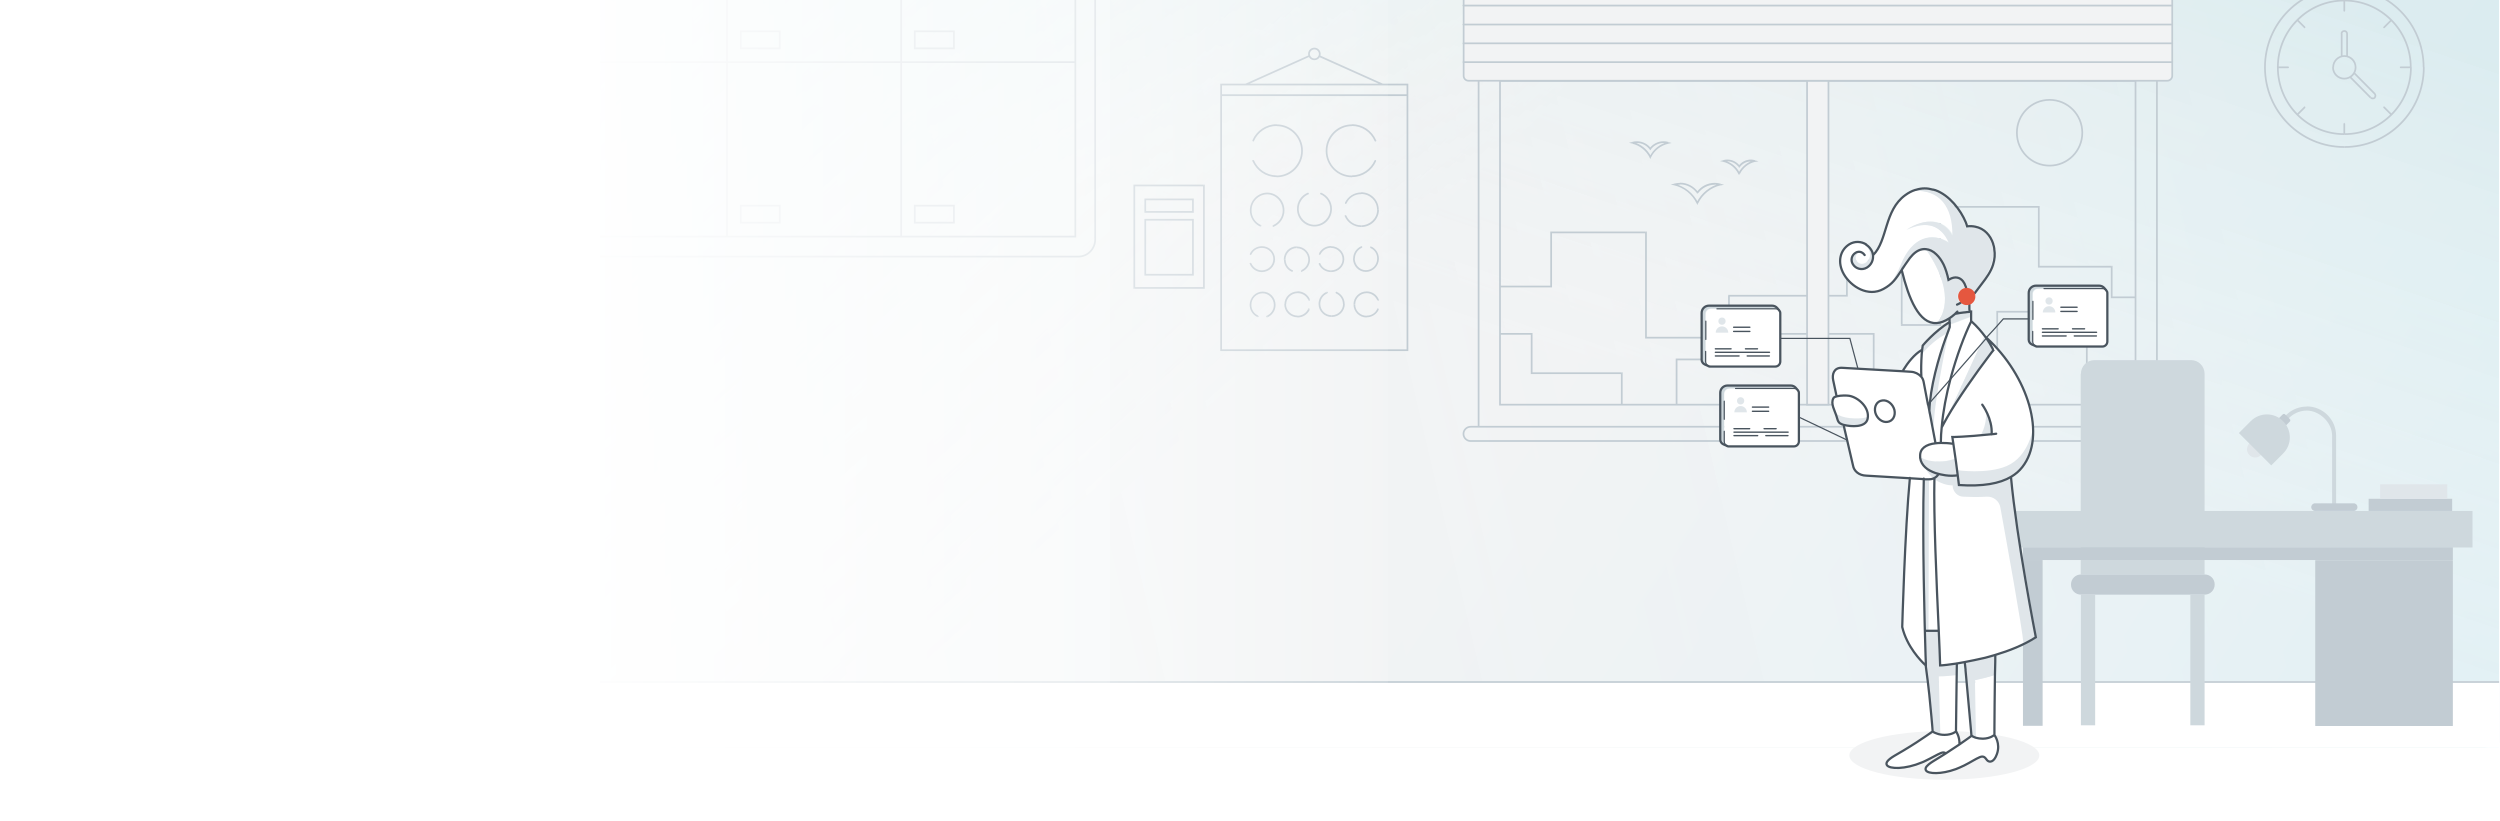<?xml version="1.0" encoding="UTF-8"?>
<svg xmlns="http://www.w3.org/2000/svg" xmlns:xlink="http://www.w3.org/1999/xlink" version="1.1" viewBox="0 0 1437 472">
  <!-- Generator: Adobe Illustrator 29.4.0, SVG Export Plug-In . SVG Version: 2.1.0 Build 152)  -->
  <defs>
    <style>
      .st0, .st1, .st2, .st3, .st4, .st5, .st6 {
        fill: none;
      }

      .st7 {
        mask: url(#mask);
      }

      .st8 {
        fill: url(#linear-gradient2);
      }

      .st9 {
        fill: url(#linear-gradient4);
      }

      .st10 {
        mix-blend-mode: multiply;
        opacity: .2;
      }

      .st11 {
        fill: #e5573f;
      }

      .st12 {
        isolation: isolate;
      }

      .st13 {
        fill: #ced8dd;
      }

      .st14 {
        fill: #c2ccd3;
      }

      .st1, .st2, .st3, .st4, .st5, .st6, .st15 {
        stroke-linecap: round;
      }

      .st1, .st5, .st6, .st15 {
        stroke-miterlimit: 10;
      }

      .st1, .st15 {
        stroke: #c2ccd3;
      }

      .st16 {
        fill: #fff;
      }

      .st17 {
        fill: #e0e6ea;
      }

      .st18 {
        fill: url(#linear-gradient1);
      }

      .st18, .st19 {
        fill-opacity: .4;
      }

      .st20 {
        fill: url(#linear-gradient3);
        fill-opacity: .2;
      }

      .st2 {
        stroke-width: .8px;
      }

      .st2, .st3, .st4 {
        stroke-linejoin: round;
      }

      .st2, .st3, .st4, .st5, .st6 {
        stroke: #49545e;
      }

      .st3, .st6 {
        stroke-width: .7px;
      }

      .st4, .st5 {
        stroke-width: 1.3px;
      }

      .st19 {
        fill: url(#linear-gradient);
      }

      .st21 {
        clip-path: url(#clippath);
      }

      .st15, .st22 {
        fill: #f2f3f4;
      }
    </style>
    <clipPath id="clippath">
      <rect class="st0" x="-.1" y="0" width="1436.6" height="471.3"/>
    </clipPath>
    <linearGradient id="linear-gradient" x1="446.1" y1="579.7" x2="1374.1" y2="-39.1" gradientTransform="translate(0 474) scale(1 -1)" gradientUnits="userSpaceOnUse">
      <stop offset=".5" stop-color="#f8f8f8"/>
      <stop offset="1" stop-color="#29d5fb"/>
    </linearGradient>
    <linearGradient id="linear-gradient1" x1="891.1" y1="269.3" x2="998.2" y2="586" gradientTransform="translate(0 474) scale(1 -1)" gradientUnits="userSpaceOnUse">
      <stop offset="0" stop-color="#f2f3f4" stop-opacity="0"/>
      <stop offset=".5" stop-color="#80e3e5" stop-opacity=".6"/>
      <stop offset="1" stop-color="#1ca2c2"/>
    </linearGradient>
    <linearGradient id="linear-gradient2" x1="828.1" y1="354.8" x2="550" y2="664.5" gradientTransform="translate(0 474) scale(1 -1)" gradientUnits="userSpaceOnUse">
      <stop offset="0" stop-color="#fafafa" stop-opacity="0"/>
      <stop offset=".7" stop-color="#a3eaeb" stop-opacity=".7"/>
      <stop offset="1" stop-color="#80e3e5"/>
    </linearGradient>
    <linearGradient id="linear-gradient3" x1="1299.4" y1="375.3" x2="321.1" y2="145.9" gradientTransform="translate(0 474) scale(1 -1)" gradientUnits="userSpaceOnUse">
      <stop offset="0" stop-color="#fff" stop-opacity="0"/>
      <stop offset="1" stop-color="#80e3e5"/>
    </linearGradient>
    <mask id="mask" x="1286.4" y="232.8" width="69.1" height="61.7" maskUnits="userSpaceOnUse">
      <g id="mask0_8833_2718">
        <path class="st16" d="M1355.5,232.8h-69.1v61.7h69.1v-61.7Z"/>
      </g>
    </mask>
    <linearGradient id="linear-gradient4" x1="-2" y1="-78.1" x2="798" y2="-78.1" gradientTransform="translate(0 154) scale(1 -1)" gradientUnits="userSpaceOnUse">
      <stop offset="0" stop-color="#fff"/>
      <stop offset=".3" stop-color="#fff"/>
      <stop offset=".4" stop-color="#fff"/>
      <stop offset=".5" stop-color="#fff" stop-opacity=".9"/>
      <stop offset=".6" stop-color="#fff" stop-opacity=".8"/>
      <stop offset=".7" stop-color="#fff" stop-opacity=".7"/>
      <stop offset=".8" stop-color="#fff" stop-opacity=".6"/>
      <stop offset=".8" stop-color="#fff" stop-opacity=".5"/>
      <stop offset=".9" stop-color="#fff" stop-opacity=".3"/>
      <stop offset="1" stop-color="#fff" stop-opacity=".1"/>
      <stop offset="1" stop-color="#fff" stop-opacity="0"/>
    </linearGradient>
  </defs>
  <g class="st12">
    <g id="Layer_1">
      <g class="st21">
        <g>
          <rect class="st16" x="-1.5" y="-4.8" width="1439.2" height="478.5"/>
          <g>
            <path class="st22" d="M363.1,429.6c-10.1,0-18.2-8.2-18.2-18.3V-24.1c0-10.1,8.2-18.3,18.2-18.3h1063.6c10.1,0,18.2,8.2,18.2,18.3v435.5c0,10.1-8.2,18.3-18.2,18.3H363.1Z"/>
            <g class="st10">
              <path class="st19" d="M344.9-32.4c0-5.5,4.5-10,10-10h1080c5.5,0,10,4.5,10,10v452c0,5.5-4.5,10-10,10H354.9c-5.5,0-10-4.5-10-10V-32.4Z"/>
              <path class="st18" d="M344.9-32.4c0-5.5,4.5-10,10-10h1080c5.5,0,10,4.5,10,10v452c0,5.5-4.5,10-10,10H354.9c-5.5,0-10-4.5-10-10V-32.4Z"/>
              <path class="st8" d="M344.9-32.4c0-5.5,4.5-10,10-10h1080c5.5,0,10,4.5,10,10v452c0,5.5-4.5,10-10,10H354.9c-5.5,0-10-4.5-10-10V-32.4Z"/>
              <path class="st20" d="M344.9-32.4c0-5.5,4.5-10,10-10h1080c5.5,0,10,4.5,10,10v452c0,5.5-4.5,10-10,10H354.9c-5.5,0-10-4.5-10-10V-32.4Z"/>
            </g>
            <path class="st16" d="M344.9,391.6h1100v28c0,5.5-4.5,10-10,10H354.9c-5.5,0-10-4.5-10-10v-28Z"/>
            <path class="st14" d="M618.1,136v.5h.5v-.5h-.5ZM525.8,18v-.5h-.5v.5h.5ZM548.3,18h.5v-.5h-.5v.5ZM548.3,27.8v.5h.5v-.5h-.5ZM525.8,27.8h-.5v.5h.5v-.5ZM425.8,18v-.5h-.5v.5h.5ZM448.2,18h.5v-.5h-.5v.5ZM448.2,27.8v.5h.5v-.5h-.5ZM425.8,27.8h-.5v.5h.5v-.5ZM525.8,118.2v-.5h-.5v.5h.5ZM548.3,118.2h.5v-.5h-.5v.5ZM548.3,128v.5h.5v-.5h-.5ZM525.8,128h-.5v.5h.5v-.5ZM425.8,118.2v-.5h-.5v.5h.5ZM448.2,118.2h.5v-.5h-.5v.5ZM448.2,128v.5h.5v-.5h-.5ZM425.8,128h-.5v.5h.5v-.5ZM809,201.3v.5h.5v-.5h-.5ZM701.9,201.3h-.5v.5h.5v-.5ZM719.9,80.6c-.1.3,0,.5.3.7.3.1.5,0,.7-.3l-.9-.4ZM720.8,92.3c-.1-.3-.4-.4-.7-.3-.3.1-.4.4-.3.7l.9-.4ZM790.1,81c.1.3.4.4.7.3.3-.1.4-.4.3-.7l-.9.4ZM791,92.7c.1-.3,0-.5-.3-.7-.3-.1-.5,0-.7.3l.9.4ZM724.3,130.2c.3.1.5,0,.7-.2.1-.3,0-.5-.2-.7l-.4.9ZM718.9,120.8h-.5s0,0,0,0h.5ZM728.4,111.2v-.5s0,0,0,0v.5ZM737.8,121h-.5s0,0,0,0h.5ZM731.8,129.4c-.3.1-.4.4-.3.7.1.3.4.4.7.3l-.4-.9ZM773.1,116.5c-.1.3,0,.5.2.7.3.1.5,0,.7-.3l-.9-.4ZM782.4,111v.5h0v-.5ZM782.3,130v.5s0-.5,0-.5ZM773.9,124c-.1-.3-.4-.4-.7-.3-.3.1-.4.4-.3.7l.9-.4ZM752,111.8c.3-.1.4-.4.3-.7-.1-.3-.4-.4-.7-.3l.4.9ZM759.5,110.8c-.3-.1-.5,0-.7.3-.1.3,0,.5.3.7l.4-.9ZM718.4,145.9c-.1.3,0,.5.2.7.3.1.5,0,.7-.2l-.9-.4ZM725.4,142v.5h0v-.5ZM732.4,149h.5s0,0,0,0h-.5ZM725.3,155.9v.5s0-.5,0-.5ZM719.3,151.4c-.1-.3-.4-.4-.7-.3-.3.1-.4.4-.3.7l.9-.4ZM758.1,145.9c-.1.3,0,.5.2.7.3.1.5,0,.7-.2l-.9-.4ZM765.1,142v-.5s0,0,0,0v.5ZM765,155.9v-.5s0,0,0,0v.5ZM759,151.5c-.1-.3-.4-.4-.7-.3-.3.1-.4.4-.3.7l.9-.4ZM788.2,141.7c-.3-.1-.5,0-.7.2-.1.3,0,.5.2.7l.4-.9ZM792.1,148.7h.5s0,0,0,0h-.5ZM785.1,155.8v-.5s0,.5,0,.5ZM778.3,148.6h.5s0,0,0,0h-.5ZM782.7,142.5c.3-.1.4-.4.3-.7-.1-.3-.4-.4-.7-.3l.4.9ZM742.5,156.2c.3.1.5,0,.7-.3.1-.3,0-.5-.3-.7l-.4.9ZM748.1,155.3c-.3.1-.4.4-.3.7.1.3.4.4.7.3l-.4-.9ZM792.5,178c.1-.3,0-.5-.3-.7-.3-.1-.5,0-.7.2l.9.4ZM785.5,182v-.5h0v.5ZM785.6,168v-.5s0,.5,0,.5ZM791.7,172.5c.1.3.4.4.7.3s.4-.4.3-.7l-.9.4ZM752.8,178c.1-.3,0-.5-.3-.7-.3-.1-.5,0-.7.2l.9.4ZM745.8,181.9v.5h0v-.5ZM745.9,168v.5h0v-.5ZM752,172.5c.1.3.4.4.7.3.3-.1.4-.4.3-.7l-.9.4ZM722.7,182.3c.3.1.5,0,.7-.2.1-.3,0-.5-.2-.7l-.4.9ZM718.8,175.2h-.5s0,0,0,0h.5ZM725.8,168.1v.5s0-.5,0-.5ZM732.7,175.3h-.5s0,0,0,0h.5ZM728.2,181.4c-.3.1-.4.4-.3.7.1.3.4.4.7.3l-.4-.9ZM768.4,167.7c-.3-.1-.5,0-.7.3-.1.3,0,.5.3.7l.4-.9ZM762.9,168.7c.3-.1.4-.4.3-.7-.1-.3-.4-.4-.7-.3l.4.9ZM701.9,48.6v-.5h-.5v.5h.5ZM809,48.6h.5v-.5h-.5v.5ZM758.5,31.8c-.3-.1-.5,0-.7.3-.1.3,0,.5.3.7l.4-.9ZM794.6,49c.3.1.5,0,.7-.3.1-.3,0-.5-.3-.7l-.4.9ZM715.9,48.1c-.3.1-.4.4-.3.7.1.3.4.4.7.3l-.4-.9ZM752.8,32.7c.3-.1.4-.4.3-.7-.1-.3-.4-.4-.7-.3l.4.9ZM1348,.3c0-.3-.2-.5-.5-.5s-.5.2-.5.5h1ZM1347,6.2c0,.3.2.5.5.5s.5-.2.5-.5h-1ZM1374.9,11.9c.2-.2.2-.5,0-.7-.2-.2-.5-.2-.7,0l.7.7ZM1370,15.4c-.2.2-.2.5,0,.7.2.2.5.2.7,0l-.7-.7ZM1379.9,38.2c-.3,0-.5.2-.5.5s.2.5.5.5v-1ZM1374.2,66.2c.2.2.5.2.7,0,.2-.2.2-.5,0-.7l-.7.7ZM1370.7,61.3c-.2-.2-.5-.2-.7,0-.2.2-.2.5,0,.7l.7-.7ZM1348,71.1c0-.3-.2-.5-.5-.5s-.5.2-.5.5h1ZM1320.2,65.5c-.2.2-.2.5,0,.7.2.2.5.2.7,0l-.7-.7ZM1325,62c.2-.2.2-.5,0-.7-.2-.2-.5-.2-.7,0l.7.7ZM1315.2,39.2c.3,0,.5-.2.5-.5s-.2-.5-.5-.5v1ZM1320.9,11.2c-.2-.2-.5-.2-.7,0-.2.2-.2.5,0,.7l.7-.7ZM1324.3,16.1c.2.2.5.2.7,0,.2-.2.2-.5,0-.7l-.7.7ZM1348.6,32.2c0,.3.2.5.5.5s.5-.2.5-.5h-1ZM1345.5,32.2c0,.3.2.5.5.5s.5-.2.5-.5h-1ZM1351.3,44c-.2-.2-.5-.2-.7,0-.2.2-.2.5,0,.7l.7-.7ZM1362.7,56.2l-.4.4h0s.4-.4.4-.4ZM1364.9,56.2l-.4-.4h0s.4.4.4.4ZM1364.9,53.9l-.4.4h0s.4-.4.4-.4ZM1353.6,41.8c-.2-.2-.5-.2-.7,0-.2.2-.2.5,0,.7l.7-.7ZM652,106.6v-.5h-.5v.5h.5ZM692,106.6h.5v-.5h-.5v.5ZM692,165.5v.5h.5v-.5h-.5ZM652,165.5h-.5v.5h.5v-.5ZM658.3,114.6v-.5h-.5v.5h.5ZM685.7,114.6h.5v-.5h-.5v.5ZM685.7,121.8v.5h.5v-.5h-.5ZM658.3,121.8h-.5v.5h.5v-.5ZM658.3,126.3v-.5h-.5v.5h.5ZM685.7,126.3h.5v-.5h-.5v.5ZM685.7,157.9v.5h.5v-.5h-.5ZM658.3,157.9h-.5v.5h.5v-.5ZM849.9-7.6v-.5h-.5v.5h.5ZM1239.8-7.6h.5v-.5h-.5v.5ZM1239.8,245.3v.5h.5v-.5h-.5ZM849.9,245.3h-.5v.5h.5v-.5ZM862.2,46.5v-.5h-.5v.5h.5ZM1227.5,46.5h.5v-.5h-.5v.5ZM1227.5,232.6v.5h.5v-.5h-.5ZM862.2,232.6h-.5v.5h.5v-.5ZM862.2,164.2c-.3,0-.5.2-.5.5s.2.5.5.5v-1ZM891.6,164.7v.5h.5v-.5h-.5ZM891.6,133.6v-.5h-.5v.5h.5ZM946.1,133.6h.5v-.5h-.5v.5ZM946.1,194.1h-.5v.5h.5v-.5ZM993.8,194.1v.5h.5v-.5h-.5ZM993.8,170v-.5h-.5v.5h.5ZM1061.6,170v.5h.5v-.5h-.5ZM1061.6,149.7v-.5h-.5v.5h.5ZM1093.1,149.7h.5v-.5h-.5v.5ZM1093.1,186.8h-.5v.5h.5v-.5ZM1115.3,186.8v.5h.5v-.5h-.5ZM1115.3,118.9v-.5h-.5v.5h.5ZM1171.9,118.9h.5v-.5h-.5v.5ZM1171.9,153.3h-.5v.5h.5v-.5ZM1213.8,153.3h.5v-.5h-.5v.5ZM1213.8,170.9h-.5v.5h.5v-.5ZM1227.5,171.4c.3,0,.5-.2.5-.5s-.2-.5-.5-.5v1ZM975.6,116.7l-.4.2.5.9.4-.9-.4-.2ZM989,106.1v.5c.1,0,2-.4,2-.4l-1.9-.5v.5ZM975.6,110.6l-.4.3.4.5.4-.5-.4-.3ZM962.3,106.1v-.5c-.1,0-2,.5-2,.5l1.9.4v-.5ZM999.7,99.8v.5h.3v-.3c.1,0-.3-.2-.3-.2ZM1008.8,92.6v.5c.1,0,2-.4,2-.4l-1.9-.5v.5ZM999.7,95.7l-.4.3.4.5.4-.5-.4-.3ZM990.6,92.6v-.5c-.1,0-2,.5-2,.5l1.9.4v-.5ZM999.7,99.8l-.5.2v.3h.5v-.5ZM948.6,90.3l-.5.2.5.9.4-.9-.4-.2ZM958.9,82.1v.5c.1,0,2-.4,2-.4l-1.9-.5v.5ZM948.6,85.6l-.4.3.4.5.4-.5-.4-.3ZM938.3,82.1v-.5c-.1,0-2,.5-2,.5l1.9.4v-.5ZM862.2,191.4c-.3,0-.5.2-.5.5s.2.5.5.5v-1ZM880.4,191.9h.5v-.5h-.5v.5ZM880.4,214.5h-.5v.5h.5v-.5ZM932.2,214.5h.5v-.5h-.5v.5ZM931.7,232.5c0,.3.2.5.5.5s.5-.2.5-.5h-1ZM963.2,232.5c0,.3.2.5.5.5s.5-.2.5-.5h-1ZM963.7,206.6v-.5h-.5v.5h.5ZM1021.7,206.6v.5h.5v-.5h-.5ZM1021.7,191.9v-.5h-.5v.5h.5ZM1077,191.9h.5v-.5h-.5v.5ZM1077,221.8h-.5v.5h.5v-.5ZM1148,221.8v.5h.5v-.5h-.5ZM1148,179.2v-.5h-.5v.5h.5ZM1199.5,179.2h.5v-.5h-.5v.5ZM1199,232.5c0,.3.2.5.5.5s.5-.2.5-.5h-1ZM344.9,392.5h1100v-1H344.9v1ZM344.9,148h274.9v-1h-274.9v1ZM619.8,148c5.6,0,10.2-4.6,10.2-10.3h-1c0,5.1-4.1,9.3-9.2,9.3v1ZM630,137.7V-42.4h-1v180.2h1ZM344.9,136.5h273.2v-1h-273.2v1ZM618.6,136V-42.4h-1v178.4h1ZM517.5-42.4v178.4h1V-42.4h-1ZM417.4-42.4v178.4h1V-42.4h-1ZM525.8,18.5h22.5v-1h-22.5v1ZM547.8,18v9.8h1v-9.8h-1ZM548.3,27.3h-22.5v1h22.5v-1ZM526.3,27.8v-9.8h-1v9.8h1ZM425.8,18.5h22.5v-1h-22.5v1ZM447.7,18v9.8h1v-9.8h-1ZM448.2,27.3h-22.5v1h22.5v-1ZM426.3,27.8v-9.8h-1v9.8h1ZM525.8,118.7h22.5v-1h-22.5v1ZM547.8,118.2v9.8h1v-9.8h-1ZM548.3,127.5h-22.5v1h22.5v-1ZM526.3,128v-9.8h-1v9.8h1ZM425.8,118.7h22.5v-1h-22.5v1ZM447.7,118.2v9.8h1v-9.8h-1ZM448.2,127.5h-22.5v1h22.5v-1ZM426.3,128v-9.8h-1v9.8h1ZM618.1,35.2h-273.2v1h273.2v-1ZM701.9,55.2h107.1v-1h-107.1v1ZM808.5,54.7v146.6h1V54.7h-1ZM809,200.8h-107.1v1h107.1v-1ZM702.4,201.3V54.7h-1v146.6h1ZM720.8,81c2.2-5,7.2-8.6,13-8.6v-1c-6.2,0-11.6,3.8-13.9,9.2l.9.4ZM733.8,72.5c7.8,0,14.1,6.4,14.1,14.2h1c0-8.4-6.8-15.2-15.1-15.2v1ZM747.9,86.7c0,7.8-6.3,14.2-14.1,14.2v1c8.4,0,15.1-6.8,15.1-15.2h-1ZM733.8,100.8c-5.8,0-10.8-3.5-13-8.6l-.9.4c2.3,5.4,7.7,9.2,13.9,9.2v-1ZM791,80.6c-2.3-5.4-7.7-9.2-13.9-9.2v1c5.8,0,10.8,3.5,13,8.6l.9-.4ZM777.1,71.5c-8.4,0-15.1,6.8-15.1,15.2h1c0-7.8,6.3-14.2,14.1-14.2v-1ZM762,86.7c0,8.4,6.8,15.2,15.1,15.2v-1c-7.8,0-14.1-6.3-14.1-14.2h-1ZM777.1,101.8c6.2,0,11.6-3.8,13.9-9.2l-.9-.4c-2.2,5-7.2,8.6-13,8.6v1ZM724.7,129.3c-3.2-1.4-5.4-4.7-5.3-8.5h-1c0,4.2,2.4,7.8,5.9,9.4l.4-.9ZM719.4,120.8c0-5.1,4.1-9.1,9.1-9.1v-1c-5.5,0-10,4.5-10.1,10.1h1ZM728.4,111.7c4.9,0,8.9,4.2,8.9,9.3h1c0-5.6-4.3-10.2-9.8-10.3v1ZM737.3,121c0,3.8-2.3,7-5.5,8.4l.4.9c3.5-1.5,6.1-5.1,6.1-9.3h-1ZM774,116.9c1.4-3.2,4.7-5.4,8.5-5.3v-1c-4.2,0-7.8,2.4-9.4,5.9l.9.4ZM782.4,111.5c5.1,0,9.2,4.1,9.1,9h1c0-5.5-4.5-10-10.1-10v1ZM791.6,120.6c0,4.9-4.2,8.9-9.2,8.9v1c5.6,0,10.2-4.4,10.2-9.9h-1ZM782.3,129.5c-3.8,0-7-2.3-8.4-5.5l-.9.4c1.5,3.5,5.1,6,9.3,6.1v-1ZM751.6,110.8c-3.6,1.5-6.1,5.1-6.1,9.3h1c0-3.7,2.3-7,5.5-8.4l-.4-.9ZM745.5,120.1c0,5.6,4.5,10.1,10.1,10.1v-1c-5,0-9.1-4.1-9.1-9.1h-1ZM755.5,130.2c5.6,0,10.1-4.5,10.1-10.1h-1c0,5-4.1,9.1-9.1,9.1v1ZM765.6,120.1c0-4.2-2.5-7.7-6.1-9.3l-.4.9c3.2,1.4,5.5,4.6,5.5,8.4h1ZM719.3,146.3c1-2.3,3.4-3.9,6.1-3.8v-1c-3.1,0-5.8,1.8-7,4.4l.9.4ZM725.4,142.5c3.7,0,6.6,3,6.5,6.5h1c0-4.1-3.3-7.5-7.5-7.5v1ZM731.9,149c0,3.6-3,6.4-6.6,6.4v1c4.2,0,7.6-3.3,7.6-7.4h-1ZM725.3,155.4c-2.7,0-5-1.7-6-4l-.9.4c1.1,2.7,3.8,4.6,6.9,4.6v-1ZM759,146.3c1-2.3,3.4-3.9,6.1-3.9v-1c-3.1,0-5.8,1.8-7,4.4l.9.4ZM765.1,142.5c3.7,0,6.6,3,6.6,6.5h1c0-4.1-3.4-7.5-7.6-7.5v1ZM771.7,149c0,3.6-3,6.4-6.6,6.4v1c4.2,0,7.6-3.3,7.6-7.4h-1ZM765,155.4c-2.7,0-5.1-1.6-6.1-4l-.9.4c1.2,2.7,3.8,4.5,7,4.6v-1ZM787.8,142.6c2.3,1,3.9,3.4,3.8,6.1h1c0-3.1-1.8-5.8-4.4-7l-.4.9ZM791.6,148.7c0,3.7-2.9,6.6-6.5,6.6v1c4.1,0,7.4-3.4,7.5-7.6h-1ZM785.1,155.3c-3.5,0-6.4-3-6.4-6.7h-1c0,4.2,3.2,7.7,7.4,7.7v-1ZM778.8,148.6c0-2.7,1.6-5.1,3.9-6.1l-.4-.9c-2.6,1.2-4.5,3.8-4.5,7h1ZM742.9,155.3c-2.3-1-3.9-3.3-3.9-6h-1c0,3.1,1.9,5.8,4.5,6.9l.4-.9ZM738.9,149.2c0-3.6,2.9-6.6,6.5-6.6v-1c-4.2,0-7.5,3.4-7.5,7.6h1ZM745.5,142.7c3.6,0,6.5,2.9,6.5,6.6h1c0-4.2-3.4-7.6-7.5-7.6v1ZM752,149.2c0,2.7-1.6,5-3.9,6l.4.9c2.7-1.2,4.5-3.8,4.5-6.9h-1ZM791.6,177.6c-1,2.3-3.4,3.9-6.1,3.8v1c3.1,0,5.8-1.8,7-4.4l-.9-.4ZM785.5,181.5c-3.7,0-6.6-3-6.5-6.5h-1c0,4.1,3.3,7.5,7.5,7.5v-1ZM779,174.9c0-3.6,3-6.4,6.6-6.4v-1c-4.2,0-7.6,3.3-7.6,7.4h1ZM785.6,168.5c2.7,0,5,1.7,6,4l.9-.4c-1.1-2.7-3.8-4.6-6.9-4.6v1ZM751.9,177.6c-1,2.3-3.4,3.9-6.1,3.9v1c3.1,0,5.8-1.8,7-4.4l-.9-.4ZM745.8,181.4c-3.7,0-6.6-3-6.6-6.5h-1c0,4.1,3.4,7.5,7.6,7.5v-1ZM739.3,174.9c0-3.6,3-6.4,6.6-6.4v-1c-4.2,0-7.6,3.3-7.6,7.4h1ZM745.9,168.5c2.7,0,5.1,1.6,6.1,3.9l.9-.4c-1.2-2.7-3.8-4.5-7-4.6v1ZM723.1,181.3c-2.3-1-3.9-3.4-3.8-6.1h-1c0,3.1,1.8,5.8,4.4,7l.4-.9ZM719.3,175.2c0-3.7,2.9-6.6,6.5-6.6v-1c-4.1,0-7.4,3.4-7.5,7.6h1ZM725.8,168.6c3.5,0,6.4,3,6.4,6.7h1c0-4.2-3.2-7.7-7.4-7.7v1ZM732.2,175.3c0,2.7-1.6,5.1-3.9,6.1l.4.9c2.6-1.2,4.5-3.8,4.5-7h-1ZM768,168.7c2.3,1,3.9,3.3,3.9,6h1c0-3.1-1.9-5.8-4.5-6.9l-.4.9ZM772,174.7c0,3.6-2.9,6.5-6.5,6.5v1c4.2,0,7.5-3.4,7.5-7.5h-1ZM765.4,181.2c-3.6,0-6.5-2.9-6.5-6.5h-1c0,4.2,3.4,7.5,7.5,7.5v-1ZM758.9,174.7c0-2.7,1.6-5,3.9-6l-.4-.9c-2.7,1.2-4.5,3.8-4.5,6.9h1ZM701.9,49.1h107.1v-1h-107.1v1ZM808.5,48.6v6.1h1v-6.1h-1ZM702.4,54.7v-6.1h-1v6.1h1ZM758.1,32.7l36.6,16.4.4-.9-36.5-16.4-.4.9ZM716.3,49l36.5-16.4-.4-.9-36.5,16.4.4.9ZM758.1,31c0,1.4-1.2,2.6-2.6,2.6v1c2,0,3.6-1.6,3.6-3.6h-1ZM755.5,33.6c-1.4,0-2.6-1.2-2.6-2.6h-1c0,2,1.6,3.6,3.6,3.6v-1ZM752.9,31c0-1.4,1.2-2.6,2.6-2.6v-1c-2,0-3.6,1.6-3.6,3.6h1ZM755.5,28.4c1.4,0,2.6,1.2,2.6,2.6h1c0-2-1.6-3.6-3.6-3.6v1ZM1392.7,38.7c0,25-20.2,45.3-45.1,45.3v1c25.5,0,46.1-20.7,46.1-46.3h-1ZM1347.5,84c-24.9,0-45.1-20.3-45.1-45.3h-1c0,25.6,20.6,46.3,46.1,46.3v-1ZM1302.4,38.7c0-25,20.2-45.3,45.1-45.3v-1c-25.5,0-46.1,20.7-46.1,46.3h1ZM1347.5-6.6c24.9,0,45.1,20.3,45.1,45.3h1c0-25.6-20.7-46.3-46.1-46.3v1ZM1385.3,38.7c0,20.9-16.9,37.9-37.7,37.9v1c21.4,0,38.7-17.4,38.7-38.9h-1ZM1347.5,76.6c-20.8,0-37.7-17-37.7-37.9h-1c0,21.5,17.3,38.9,38.7,38.9v-1ZM1309.8,38.7c0-20.9,16.9-37.9,37.7-37.9V-.2c-21.4,0-38.7,17.4-38.7,38.9h1ZM1347.5.8c20.8,0,37.7,17,37.7,37.9h1c0-21.5-17.3-38.9-38.7-38.9V.8ZM1353.5,38.7c0,3.3-2.7,6-6,6v1c3.9,0,7-3.1,7-7h-1ZM1347.5,44.7c-3.3,0-6-2.7-6-6h-1c0,3.9,3.1,7,7,7v-1ZM1341.6,38.7c0-3.3,2.7-6,6-6v-1c-3.8,0-7,3.1-7,7h1ZM1347.5,32.7c3.3,0,6,2.7,6,6h1c0-3.9-3.1-7-7-7v1ZM1347,.3v5.9h1V.3h-1ZM1374.2,11.2l-4.2,4.2.7.7,4.2-4.2-.7-.7ZM1385.8,38.2h-5.9v1h5.9v-1ZM1374.9,65.5l-4.2-4.2-.7.7,4.2,4.2.7-.7ZM1348,77.1v-5.9h-1v5.9h1ZM1320.9,66.2l4.2-4.2-.7-.7-4.2,4.2.7.7ZM1309.3,39.2h5.9v-1h-5.9v1ZM1320.2,11.9l4.2,4.2.7-.7-4.2-4.2-.7.7ZM1349.6,32.2v-12.8h-1v12.8h1ZM1349.6,19.4c0-1.2-.9-2.1-2.1-2.1v1c.6,0,1.1.5,1.1,1.1h1ZM1347.5,17.3c-1.2,0-2.1.9-2.1,2.1h1c0-.6.5-1.1,1.1-1.1v-1ZM1345.5,19.4v12.8h1v-12.8h-1ZM1350.6,44.7l11.7,11.8.7-.7-11.7-11.8-.7.7ZM1362.4,56.5c.8.8,2.1.8,3,0l-.7-.7c-.4.4-1.1.4-1.5,0l-.7.7ZM1365.3,56.5c.8-.8.8-2.1,0-3l-.7.7c.4.4.4,1.1,0,1.5l.7.7ZM1365.3,53.5l-11.7-11.8-.7.7,11.7,11.8.7-.7ZM652,107.1h39.9v-1h-39.9v1ZM691.5,106.6v58.9h1v-58.9h-1ZM692,165h-39.9v1h39.9v-1ZM652.5,165.5v-58.9h-1v58.9h1ZM658.3,115.1h27.4v-1h-27.4v1ZM685.2,114.6v7.3h1v-7.3h-1ZM685.7,121.3h-27.4v1h27.4v-1ZM658.8,121.8v-7.3h-1v7.3h1ZM658.3,126.8h27.4v-1h-27.4v1ZM685.2,126.3v31.6h1v-31.6h-1ZM685.7,157.4h-27.4v1h27.4v-1ZM658.8,157.9v-31.6h-1v31.6h1ZM849.9-7.1h389.9v-1h-389.9v1ZM1239.3-7.6v252.9h1V-7.6h-1ZM1239.8,244.8h-389.9v1h389.9v-1ZM850.4,245.3V-7.6h-1v252.9h1ZM862.2,47h365.3v-1h-365.3v1ZM1227,46.5v186.1h1V46.5h-1ZM1227.5,232.1h-365.3v1h365.3v-1ZM862.7,232.6V46.5h-1v186.1h1ZM845.3,245.8h399.2v-1h-399.2v1ZM1244.5,245.8c2,0,3.6,1.6,3.6,3.6h1c0-2.5-2.1-4.6-4.6-4.6v1ZM1248,249.4c0,2-1.6,3.6-3.6,3.6v1c2.5,0,4.6-2.1,4.6-4.6h-1ZM1244.5,253h-399.2v1h399.2v-1ZM845.3,253c-2,0-3.6-1.6-3.6-3.6h-1c0,2.5,2.1,4.6,4.6,4.6v-1ZM841.7,249.4c0-2,1.6-3.6,3.6-3.6v-1c-2.5,0-4.6,2.1-4.6,4.6h1ZM862.2,165.2h29.5v-1h-29.5v1ZM892.1,164.7v-31.2h-1v31.2h1ZM891.6,134.1h54.4v-1h-54.4v1ZM945.6,133.6v60.5h1v-60.5h-1ZM946.1,194.6h47.7v-1h-47.7v1ZM994.3,194.1v-24h-1v24h1ZM993.8,170.5h67.8v-1h-67.8v1ZM1061.6,150.2h31.5v-1h-31.5v1ZM1092.6,149.7v37h1v-37h-1ZM1093.1,187.3h22.2v-1h-22.2v1ZM1115.8,186.8v-67.9h-1v67.9h1ZM1115.3,119.4h56.7v-1h-56.7v1ZM1171.4,118.9v34.5h1v-34.5h-1ZM1171.9,153.8h41.8v-1h-41.8v1ZM1213.3,153.3v17.6h1v-17.6h-1ZM1213.8,171.4h13.7v-1h-13.7v1ZM1196.4,76.3c0,10.2-8.2,18.4-18.3,18.4v1c10.7,0,19.3-8.7,19.3-19.4h-1ZM1178.1,94.7c-10.1,0-18.3-8.2-18.3-18.4h-1c0,10.7,8.6,19.4,19.3,19.4v-1ZM1159.8,76.3c0-10.2,8.2-18.4,18.3-18.4v-1c-10.7,0-19.3,8.7-19.3,19.4h1ZM1178.1,57.9c10.1,0,18.3,8.2,18.3,18.4h1c0-10.7-8.6-19.4-19.3-19.4v1ZM976.1,116.9c2.5-5.2,7.3-9.1,13-10.4l-.2-1c-6,1.4-11,5.5-13.7,10.9l.9.4ZM989.1,105.6c-1.1-.3-2.3-.5-3.6-.5v1c1.1,0,2.2.2,3.3.5l.3-1ZM985.6,105.1c-4.2,0-8,2.1-10.3,5.3l.8.6c2.2-2.9,5.6-4.8,9.5-4.8v-1ZM976,110.3c-2.3-3.2-6.1-5.3-10.3-5.3v1c3.9,0,7.4,1.9,9.5,4.8l.8-.6ZM965.7,105.1c-1.2,0-2.4.2-3.6.5l.3,1c1-.3,2.1-.5,3.3-.5v-1ZM962.2,106.5c5.7,1.3,10.5,5.2,13,10.4l.9-.4c-2.7-5.4-7.7-9.5-13.7-10.9l-.2,1ZM1000.1,100c1.7-3.5,4.9-6.1,8.8-7l-.2-1c-4.2,1-7.6,3.8-9.5,7.5l.9.4ZM1008.9,92.1c-.8-.2-1.6-.4-2.5-.4v1c.8,0,1.5.1,2.2.3l.3-1ZM1006.5,91.7c-2.9,0-5.6,1.4-7.2,3.7l.8.6c1.5-2,3.8-3.2,6.4-3.2v-1ZM1000.1,95.4c-1.6-2.2-4.2-3.7-7.2-3.7v1c2.6,0,4.9,1.3,6.4,3.2l.8-.6ZM992.9,91.7c-.9,0-1.7.1-2.5.4l.3,1c.7-.2,1.4-.3,2.2-.3v-1ZM990.4,93c3.9.9,7.1,3.5,8.8,7l.9-.4c-1.8-3.8-5.3-6.6-9.5-7.5l-.2,1ZM999.7,100.3h0v-1h0v1ZM949,90.5c1.9-4,5.6-6.9,10-7.9l-.2-1c-4.7,1.1-8.6,4.2-10.6,8.5l.9.4ZM959,81.6c-.9-.3-1.8-.4-2.8-.4v1c.9,0,1.7.1,2.5.4l.3-1ZM956.2,81.2c-3.3,0-6.2,1.6-8.1,4.1l.8.6c1.6-2.2,4.3-3.7,7.3-3.7v-1ZM949,85.3c-1.8-2.5-4.8-4.1-8.1-4.1v1c3,0,5.6,1.4,7.3,3.7l.8-.6ZM940.9,81.2c-1,0-1.9.1-2.8.4l.3,1c.8-.2,1.6-.4,2.5-.4v-1ZM938.2,82.6c4.4,1,8,4,10,7.9l.9-.4c-2.1-4.2-5.9-7.4-10.6-8.5l-.2,1ZM862.2,192.4h18.2v-1h-18.2v1ZM879.9,191.9v22.6h1v-22.6h-1ZM880.4,215h51.7v-1h-51.7v1ZM931.7,214.5v18h1v-18h-1ZM964.2,232.5v-25.9h-1v25.9h1ZM963.7,207.1h58.1v-1h-58.1v1ZM1022.2,206.6v-14.7h-1v14.7h1ZM1021.7,192.4h55.3v-1h-55.3v1ZM1076.5,191.9v29.9h1v-29.9h-1ZM1077,222.3h70.9v-1h-70.9v1ZM1148.5,221.8v-42.6h-1v42.6h1ZM1148,179.7h51.5v-1h-51.5v1ZM1199,179.2v53.4h1v-53.4h-1ZM1062.1,170v-20.3h-1v20.3h1Z"/>
            <path class="st15" d="M841.2-7.6h407.4v51.2c0,1.5-1.3,2.8-2.8,2.8h-401.7c-1.6,0-2.8-1.3-2.8-2.8V-7.6h0Z"/>
            <path class="st1" d="M841.2,3.2h407.4"/>
            <path class="st1" d="M841.2,14.1h407.4"/>
            <path class="st1" d="M841.2,24.9h407.4"/>
            <path class="st1" d="M841.2,35.7h407.4"/>
            <path class="st15" d="M847.9-23.5h394c3.7,0,6.7,3,6.7,6.7V-7.6h-407.4v-9.2c0-3.7,3-6.7,6.7-6.7h0Z"/>
            <path class="st15" d="M1051,46.5h-12.3v186.1h12.3V46.5Z"/>
          </g>
          <g>
            <polygon class="st16" points="1061.4 211.5 1095.1 213.5 1100 213.9 1102.8 215.3 1105.4 217.9 1113.9 260.7 1111.1 275.1 1106.3 275.1 1074.3 273.5 1069.9 272.8 1066.7 270.8 1064.6 264.8 1053.7 218.5 1054.1 214.3 1055.8 211.8 1061.4 211.5"/>
            <g>
              <g class="st7">
                <g>
                  <path class="st13" d="M1325.9,233.7c-8.2,0-15.1,5.9-16.5,13.7h2.4c1.4-6.5,7.3-11.4,14.2-11.4s14.5,6.5,14.5,14.5v39.8h2.3v-39.8c0-9.3-7.5-16.9-16.9-16.9h0Z"/>
                  <path class="st17" d="M1299.5,261.7c2-1.8,2.1-4.8.3-6.7-1.8-2-4.8-2.1-6.7-.3s-2.1,4.8-.3,6.7c1.8,2,4.8,2.1,6.7.3Z"/>
                  <path class="st14" d="M1316.1,240.8c.5.5.5,1.2,0,1.6l-5.4,5.4-4.1-4.1,5.4-5.4c.5-.5,1.2-.5,1.6,0l2.5,2.5h0Z"/>
                  <path class="st13" d="M1312.3,242.1c5.2,5.2,5.2,13.5,0,18.6l-6.8,6.8-18.6-18.6,6.8-6.8c5.2-5.2,13.5-5.2,18.6,0Z"/>
                  <path class="st14" d="M1352.9,289.3h-22.2c-1.2,0-2.2,1-2.2,2.2s1,2.2,2.2,2.2h22.2c1.2,0,2.2-1,2.2-2.2s-1-2.2-2.2-2.2Z"/>
                </g>
              </g>
              <path class="st14" d="M1409.5,286.7h-48v7h48v-7Z"/>
              <path class="st17" d="M1406.7,286.7h-38.6v-8.3h38.6v8.3Z"/>
              <path class="st13" d="M1196.1,214.9c0-4.4,3.5-7.9,7.7-7.9h55.7c4.2,0,7.7,3.5,7.7,7.9v115.3h-71.2v-115.3h0Z"/>
              <path class="st14" d="M1267.2,330.2h-71c-3.2,0-5.8,2.5-5.8,5.8s2.5,5.8,5.8,5.8h71c3.2,0,5.8-2.5,5.8-5.8s-2.5-5.8-5.8-5.8Z"/>
              <path class="st13" d="M1204.3,341.7h-8.2v75.2h8.2v-75.2Z"/>
              <path class="st13" d="M1267.2,341.7h-8.2v75.2h8.2v-75.2Z"/>
              <path class="st13" d="M1421.2,293.7h-270.6v21h270.6v-21Z"/>
              <path class="st14" d="M1174.1,321.9h-11.3v95.3h11.3v-95.3Z"/>
              <path class="st14" d="M1330.8,417.3h79.1v-95.3h-79.1v95.3Z"/>
              <path class="st14" d="M1409.9,321.9h-247.1v-7.3h247.1v7.3Z"/>
              <path class="st22" d="M1117.6,448.2c30.2,0,54.6-6.3,54.6-14s-24.5-14-54.6-14-54.6,6.3-54.6,14,24.5,14,54.6,14Z"/>
              <path class="st16" d="M1062.9,227.5c-1.3-.2-4.9-.3-7.1.3-.9.3-1.6.5-1.9,1-1.9,3.1.8,7.1,1.8,10.7.8,3.1,1.3,3.8,3.3,4.5.3,0,.6.2,1,.3,3.5.8,12.2,1.6,13.4-3.5,1.4-6.3-5.3-12.4-10.6-13.3Z"/>
              <path class="st16" d="M1145.7,200.9s0,.1-.1.2c0,.2.1.3.1.3-.7.8-1.3,1.7-2,2.6-9.7,14.6-24,35.1-24.4,35.8l19-41.3-16.9,19.3c-.5,1.6-.8,3.3-1.2,5,.4-1.7.8-3.3,1.2-5l-11.9,13.6c-.1,1.6-.3,3.1-.3,4.7l3.5,18.5v.2c-5.7.7-9.1,3.2-8.9,7.6.6.6,2.7,2.3,8.4,2.7,6.9.6,11.7-1.5,11.7-1.5l1.3,8.6-6.8.9c-1.9-.3-3.9-.7-5.7-1.3v2.3c-.1.1-.4.3-.6.4-.9.5-2,.7-3.1.7h-2.5c0-.1,1.7,87.3,1.7,87.3h2.4c1.2,0,2.7,0,4.1,0h.2c0,.1-.2.1-.2.1.3,7.7.7,14.6.8,19.9.2,0,.7,0,1.4-.1,2-.3,3.7-1,5.8-.7.7-.1,1.4-.2,2.2-.3,1.4-.2,2.9-.5,4.5-.8,3.6-.7,7.6-1.5,11.9-2.5.5-.2,1-.3,1.5-.5h.7c1.2-.3,2.3-.7,3.5-1,8.1-2.4,16.5-5.7,23.5-10.2,0,0-11-56.2-14.3-92.2-6.7,4-16.4,5.7-30.1,4.8,0,0-.2-2-.7-5.6,0-.5-.1-1-.2-1.6,0,.6.1,1.1.2,1.6.5,3.6.7,5.6.7,5.6,13.7.9,23.4-.8,30.1-4.8,2.5-1.5,4.6-3.3,6.3-5.5,14-17.7,3.3-52.5-20.5-74.3l-.2.2c1.6,2.4,2.7,4.3,3.3,5.5l.7,1h0ZM1116.1,245.5c-.3,2.9-.5,5.7-.5,8.6,0-2.8.3-5.7.5-8.6.5-4.4,1-8.8,1.8-13.2-.8,4.4-1.4,8.8-1.8,13.2ZM1124.2,264.4c-.2-1.6-.5-3.3-.7-5.1-.2-1.4-.4-2.7-.7-4.2.2,1.4.5,2.9.7,4.2.3,1.8.5,3.5.7,5.1.2,1.6.4,3.1.6,4.4-.2-1.4-.4-2.8-.6-4.4Z"/>
              <path class="st16" d="M1121,190.5s-.6.3-1.5.8c-1.9,1-5.3,3.1-8,5.4-3.1,2.5-5.8,5.6-7,7-.4.5-.6.7-.6.7l.5-3c-4,2.4-7.7,7-10.4,11.4v.6l4.6.3c2.3.1,4.4,1.2,5.8,2.7.8.8,1.3,2,1.5,3.1l2.5,13.1,1-1.1,11.9-13.6,16.9-19.3,2.4-5.2.9,1.4.3-.3c-.2-.3-.4-.6-.7-.9-2-2.7-4.6-5.8-8-8.9v-5.4l-.3,2.9-11.6,4.4-.2,4h0Z"/>
              <path class="st16" d="M1093,156.1c0-.1.1-.3.3-.3,3.9,16,9.9,30.6,19.9,30.1,2-2.1,12.5-15.2-6.1-42.4-2.3-.3-3.9.7-8.6,4.2-.3.3-.5.6-.7.8-.1.2-.3.3-.4.5-.1.1-.3.2-.4.3-3,2.3-6.1,10.4-9,12.7,2-3.4,3.7-6.5,4.9-9.5,6.7-16.9,18.4-19.1,27.7-13-4.2-9.5-12.4-13.1-24.4-7.4,10.4-7.1,21.6-6.5,26.5,3.3.2-16.7-7.5-26.4-22.1-25.7-1.8.7-3.7,1.6-5.7,3-12,8.8-10.1,26-18.4,34.4.3,2.8-.9,5.6-3.5,7.2-2.8,1.7-6.4.8-8.1-2-1.4-2.2-.7-5.1,1.6-6.5.4-.3.8-.4,1.3-.5v.2c-3.1,2.2-.3,7.1,3.3,6,3.1-.9,4.6-4.5,3.3-7.6-.5-1-1.1-2-1.9-2.7q1.3.8,0,0c-2.9-1.8-6.6-2-9.7-.1-5.4,3.3-7.1,10.3-3.1,17.3,4.1,7.1,13.9,13.2,22.7,8.4,5.2-2.8,7.2-5.9,10.4-10.8h0Z"/>
              <path class="st16" d="M1124.8,381.3c-.8.1-1.5.3-2.2.3.5,0,1.1.2,1.7.4v5.8c-3.5.3-5.9.8-10.1.7l.9,32.8c1.4-.2,2.9-.4,4.4-.7,1.6-.2,3.1-.5,4.8-.6,0-5.1.3-27.6.5-38.7h0Z"/>
              <path class="st16" d="M1097.8,274.7c-2.9,30.6-4.4,85.7-4.4,85.7,2.7,11.4,10.8,19.5,13,21.6l.4-5.4c-.5-16.9-1.9-66.3-1-101.5l-8-.5h0Z"/>
              <path class="st16" d="M1146.4,422.5v-3.8c0-7.1.2-21,.3-30.9-3.6,1.3-8,2.3-11.4,3l.5,28.3v5h0v.2c-1.4-.3-2.2-.7-2.6-.9v-.4c-.1,0-.2-.1-.2-.1,0,0-2.5,1.9-6.9,4.9-1.9,1.3-4.2,2.9-6.8,4.5,2.6-1.7,4.8-3.2,6.8-4.5.3-4.3-2-7.5-2-7.5v-.3c-1.6.2-3.3.4-4.8.6-1.6.2-3,.5-4.4.7-.5.1-1.1.2-1.6.3-2.2.4-4.3.9-6.2,1.4-2.9,2-7.5,5-13.1,8.4-1.6,1-3.4,2-5.3,3.1-4.1,2.4-5,4.1-4.2,5.3,1.4,2.2,10.4,2.5,20.2-1.6.6-.3,1.2-.5,1.8-.8,4-1.9,6.5-3.5,9.1-4.6,1.3-.5,2.1-.3,2.7.2-2.2,1.4-4.6,2.9-7.1,4.4-1.1.7-2,1.3-2.7,1.9-1.7,1.4-2,2.6-1.5,3.5,1.3,2,8.7,2.2,17.1-.8,1.6-.6,3.2-1.2,4.8-2.1,4-2,6.4-3.7,9-4.8,2.5-1.1,3.3.8,4.2,1.8,1.4,1.5,4,1.2,5.6-3.5,2.2-6.1-1.4-11-1.4-11h0Z"/>
              <path class="st16" d="M1084.9,242.4c3-.5,4.8-3.5,4-6.9-.8-3.4-4-5.8-7-5.4-3,.5-4.8,3.5-4,6.9.8,3.4,4,5.8,7,5.4Z"/>
              <path class="st17" d="M1066.1,240.5c-8.4-.1-11.3-3.3-11.3-3.3,0,0,.8,2.7,1.5,4.4.8,2.1,2.2,3.1,7.9,3.3,9.1.4,9.4-4.6,9.4-5.8-.1.5-1.1,1.5-7.5,1.4h0Z"/>
              <path class="st17" d="M1170.4,366.2s-11.4-65.8-13.5-84.2l-.8-7.8s-.1,0-.4.2c2.4-1.7,4.2-3.9,7.2-6.5,6.8-6.1,5.8-22.4,5.8-22.4,0,0-2.2,16.8-15.3,22.4-11.3,4.8-28.5,2.4-28.6,2.3l.7,4.6-.4-1.8-1.4-9.3s-4.9,2.2-11.7,1.5c-5.6-.5-7.8-2.2-8.4-2.7-.6-.6-.2-.2-.2-.2,0,0,0,.4.3,1,.5,1.4,1.6,4.2,3.9,5.7,0,0,.2.1.3.2l-.7-.3c-.3-.2-.7-.4-1-.7,0,0,2.5,5.7,7.5,8.4,5,2.7,8.7,2.4,8.7,2.4v.7c.4,3.2,2.9,5.7,6.1,5.8,3.7.2,8.6.3,13.5,0,3.8-.2,7.2,2.5,7.8,6.2,3.4,18.8,12.7,70.1,13.3,78.3l7.2-4.1h.1ZM1112.4,271.5h0c1,.3,2.2.7,3,1-1-.3-2-.6-3-1ZM1121.6,273.3h.8-.8ZM1136.6,278.9h0c1.4,0,2.9-.2,4.6-.3.4,0,.8,0,1.2,0-1.8.3-3.8.5-5.7.4Z"/>
              <path class="st17" d="M1106.7,362.6h1.8c0,0,.3-87.3.3-87.3h-2.6c0-.1.5,87.3.5,87.3Z"/>
              <path class="st17" d="M1138.2,250.4l6.7-.7c0-4.6-3.1-13.3-3.1-13.3-.1,9.9-3.5,13.9-3.6,14Z"/>
              <path class="st17" d="M1108.3,237.2l3.2,7.8c.2-15.4,9.2-56.9,9.2-56.9v-2.4c-1.8,0-7.3,4.4-9.7,6.6-2.4,2.1-5,5.8-6,7-.3.3-.5.5-.5.5l-.2,1.6-.5,3s.2-.3.6-.7c1.2-1.3,3.9-4.4,7-7,2.5-2.1,5.5-3.9,7.5-5.1-2.3,5.8-5.4,17.1-7.6,27-2.2,10-3.1,18.6-3.1,18.6Z"/>
              <path class="st17" d="M1141.2,378.1c-2.1.7-4.1,1.3-6,1.8-1.6.4-3.1.7-4.5,1-.5,0-.9.1-1.4.2,0,.5.1,1.5.3,3h0v1.1c.2,1.6.4,3.6.6,5.8v.7c.8,8.8,2,21,2.6,27.8.1,1.6.3,2.8.3,3.7v.4c.3.2,1.2.7,2.6.9v-5.2h0l-.5-28.3c3.4-.8,7.8-1.7,11.4-3,0-5.7.1-10,.2-11,0,0-2,.6-3.5.7-.8.2-1.5.4-2.2.6h.1Z"/>
              <path class="st17" d="M1145.6,140.6c0,0,0-.2,0-.3.3.8.5,1.6.6,2.5,0-.8-.3-1.5-.5-2.2Z"/>
              <path class="st17" d="M1145.7,200.9l-.7-1-3.5-5.2-.9-1.4-2.4,5.2-19,41.3c.5-.7,14.8-21.1,24.4-35.8.7-1,1.3-2,1.9-2.9,0-.1-.1-.3-.2-.5,0,.2.1.3.2.5,0,0,0-.1.1-.2Z"/>
              <path class="st17" d="M1142.7,377.5c-.5.2-1,.4-1.5.5.7-.2,1.5-.4,2.2-.6h-.7Z"/>
              <path class="st17" d="M1145.4,140.1c-1.2-3.5-3-9.4-10.3-9.9,5.1,1,8.7,4.9,10.3,9.9Z"/>
              <path class="st17" d="M1107.1,143.9h.4c18.1,26.8,7.7,39.7,5.7,41.8-.2.2-.3.3-.3.3,3.7-.1,6.2-1.4,7.6-2.6h0c0,0,0,2.2,0,2.2h0v1l.5-.2,11.6-4.4.3-2.9c-.8,0-1.6.2-2.5.3,0,0,.1,0,.2-.2,0,0,.2-.2.3-.4-.1.1-.2.3-.3.4,0,0-.1.1-.2.2.9-.3,1.7-.7,1.8-.6h0c-.1-.9-.3-1.9-.5-1.6v-2.1c-.3,0-.5.1-.8.2-1.2.2-2.3,0-3.3-.6-.4-.2-.7-.5-1-.8-.7-.7-1.2-1.6-1.4-2.7-.4-2.7,1.4-5.2,4.1-5.7h.3c0,.2,0,.4.1.6,2-.1,3.9,1,4.8,2.8.5-.7,1-1.3,1.5-2,0,0,0,0,0-.1v.2c.2-.4.5-.8.7-1.2.5-.7,1.1-1.4,1.7-2.2.7-1.1,1.4-2.2,2-3.2,3.3-5.5,5.8-11.6,5.2-16.8v-.3c-.1-.8-.3-1.7-.6-2.5v-.2c-1.6-4.9-5.2-8.8-10.3-9.9-1.3,0-2.7,0-4.4.3h-.7c0,.1,0-.4,0-.4,0-.8-.2-1.6-.4-2.4-2.8-6.9-9.3-15.4-17.5-18.4h-.1c-.3-.1-.7-.2-1-.3h-.3c-2.5-.7-6.8-.7-9.7.1-.1,0-.3,0-.5.1,14.6-.7,22.4,9,22.1,25.7-4.8-9.7-16.1-10.3-26.5-3.3,12-5.8,20.2-2.2,24.4,7.4-9.3-6.1-21.1-3.9-27.7,13-1.2,3.1-2.9,6.1-4.9,9.5,2.8-2.3,5.9-10.5,9-12.7.5-.4,1-.8,1.5-1.1,2.7-3.2,5.7-4.5,8.5-4.3h.4ZM1122,181.9s0,0,0-.1h0ZM1128.4,180h-.3.3ZM1120.7,161.2c1.2-.4,2.3-.6,3.3-.7-1,0-2.1.3-3.3.7ZM1111.1,145.3c-.7-.3-1.4-.7-1.9-.9.7.3,1.3.5,1.9.9ZM1121.3,185.2h-.1c.1,0,.1,0,.1,0ZM1122.6,181.5c.2,0,.6-.1,1-.3-.4.1-.7.2-1,.3ZM1129.5,179.7h0,0c.3,0,.7-.1,1-.2-.3.1-.7.2-1,.2Z"/>
              <path class="st17" d="M1129.7,127.8c-1.5-6.9-7.6-15-17.5-18.4,8.2,2.9,14.6,11.5,17.5,18.4Z"/>
              <path class="st17" d="M1124.2,382.1c-.6-.2-1.2-.3-1.7-.4-2.5.3-4.5.6-5.8.7-.5,0-.9.1-1.4.1h-.2s-.8-19.3-.9-19.3c-1-.5-6.5.2-7.4-.3l.2,13.9-.4,5.4v.3l3.9,29.9,1,7.5c.3.3,2.3,1.3,3.8,1.7l-.9-32.8c4.2,0,6.6-.5,10.1-.7v-5.8h-.2Z"/>
              <path class="st17" d="M1116.7,382.4c1.2-.1,3.3-.3,5.8-.7-2.2-.3-3.9.4-5.8.7Z"/>
              <path class="st17" d="M1114.6,362.7h0c0-.1-.1-.1-.2-.1-1.5,0-2.9,0-4.1,0h4.3Z"/>
              <path class="st17" d="M1101.2,109c-.2,0-.3,0-.5.1.1,0,.3-.1.5-.1h0Z"/>
              <path class="st17" d="M1075.9,144.9c-.2-.5-.4-.8-.7-1.2-.7-1-1.6-1.8-2.5-2.4.8.7,1.5,1.6,1.9,2.7,1.3,3.1-.3,6.7-3.3,7.6-3.6,1-6.5-3.8-3.3-6-2.4.5-3.1,3.5-3.2,3.5,0,.7,0,1.3.3,1.9.5,1.3,1.6,2.4,2.9,2.9,1.3.5,2.8.6,4.1,0,3.5-1.4,5.2-5.5,3.7-9h0Z"/>
              <path class="st17" d="M1072.7,140.8c1,.6,1.8,1.4,2.5,2.4-.9-1.5-2.3-2.7-3.9-3.4.5.3,1,.6,1.4,1q-.4-.3,0,0Z"/>
              <path class="st5" d="M1104.6,201.2c0,0-.1,0-.2.1-4,2.4-7.7,7-10.4,11.4M1093.2,155.6c3.9,16,9.9,30.7,19.9,30.1,2.3-.1,4.7-1,7.5-2.8.5-.3.9-.7,1.4-1,.2-.1.4-.3.6-.5.7-.5,1.4-1.1,2-1.8.2-.1.3-.3.5-.5M1132,175.2c0,.7,0,1.4,0,2.1,0,.5,0,.9.2,1.4M1076.7,146.6c8.4-8.4,6.3-25.6,18.4-34.4,1.9-1.4,3.8-2.4,5.7-3,.1,0,.3-.1.5-.1,3.4-1.1,6.7-1,9.7-.1h.3c.3.1.7.2,1,.3h.1c8.2,2.9,14.6,11.5,17.5,18.4.3.8.6,1.6.8,2.4,1.7-.2,3.3-.1,4.7.2,5.1,1,8.7,4.9,10.3,9.9v.2c.3.8.5,1.6.6,2.5v.3c.5,2.9.3,5.9-.7,9-1.2,3.9-3.8,7.5-6.5,11-.8,1.1-1.7,2.2-2.5,3.3-.5.7-1,1.3-1.5,2M1141.1,193.5c.2.3.5.6.7.9,1.6,2.4,2.7,4.3,3.3,5.5.3.5.5.9.5,1.2,0,.2.1.3.1.3-.7.8-1.3,1.7-2,2.6-8.2,10.8-18.6,25.6-24.4,35.8-1.2,2.2-2.3,4.1-3.1,5.7M1141.1,193.5c-2-2.7-4.6-5.8-8-8.9-3.8,7.8-8.4,19.7-12,33.3-2.3,8.8-4.2,18.2-5,27.6-.3,2.9-.5,5.7-.5,8.6M1141.1,193.5c.3.3.5.5.8.7,23.9,21.8,34.5,56.5,20.5,74.3-1.7,2.2-3.8,4-6.3,5.5-6.7,4-16.4,5.7-30.1,4.8,0,0-.2-2-.7-5.6-.5-4.1-1.3-10.3-2.5-18.1-.2-1.2-.4-2.5-.6-3.9,0,0,7.2,0,22.5-1.6.9,0,1.8-.2,2.7-.3M1130.1,165.5c0-.3-.1-.7-.3-1-.3-1-.8-2-1.5-2.9-1.7-2.1-4.5-3-7.8-1-.2.1-.3.2-.5.3-.7-3.3-1.6-6.3-2.8-8.8-1.2-2.4-2.6-4.4-4.2-5.9-1.8-1.8-3.9-2.8-6-3-2.8-.3-5.8,1-8.5,4.3-.3.3-.5.6-.7.8-2,2.7-3.5,5-4.8,7-3.2,4.9-5.2,8-10.4,10.8-8.8,4.8-18.6-1.3-22.7-8.4-4-6.9-2.3-13.9,3.1-17.3,3.1-1.9,6.9-1.7,9.7.1M1072.7,140.7,1072.7,140.7c1,.6,1.8,1.4,2.5,2.4.1.2.3.4.4.6.6.9.9,2,1,2.9.3,2.8-.9,5.6-3.5,7.2-2.8,1.7-6.4.8-8.1-2-1.4-2.2-.7-5.1,1.6-6.5.4-.3.8-.4,1.3-.5,1.5-.3,3,.4,3.9,1.8M1124.9,175.1c.8-.3,1.5-.7,2.1-1.1M1133.1,422.8h.2c.4.4,1.2.9,2.6,1.3,1,.3,2.4.5,3.9.5,4.4-.1,6.6-2.2,6.6-2.2M1146.9,376.5v.3c0,1,0,5.4-.2,11-.1,9.9-.3,23.8-.3,30.9v3.8s3.7,4.8,1.4,11c-1.6,4.6-4.2,5-5.6,3.5-.9-1-1.6-2.9-4.2-1.8-2.6,1.1-5,2.8-9,4.8-1.6.8-3.3,1.5-4.8,2.1-8.5,3.1-15.9,2.7-17.1.8-.6-.9-.3-2,1.5-3.5.7-.6,1.6-1.2,2.7-1.9,2.5-1.6,5-3,7.1-4.4,3.1-2,5.7-3.7,7.9-5.2,4.4-3,6.9-4.9,6.9-4.9l-.3-3.5-3.1-34.2v-.5l-.4-3.6v-.4M1111,420.5s.8.7,2.5,1.2c1,.4,2.5.7,4.2.7,4.4,0,6.7-2,6.7-2M1118.4,433c-.6-.5-1.4-.7-2.7-.2-2.6,1.1-5.1,2.7-9.1,4.6-.6.3-1.2.6-1.8.8-9.7,4.1-18.8,3.9-20.2,1.6-.8-1.2.2-2.9,4.2-5.3,1.8-1,3.6-2.1,5.3-3.1,5.7-3.4,10.2-6.4,13.1-8.4,2.4-1.6,3.7-2.6,3.7-2.6,0,0-.2-3.1-.7-8.3-.6-6.9-1.6-17.4-3.3-29.6M1124.8,381.3c-.1,11.1-.5,33.6-.5,38.7v.3s2.2,3.1,2,7.4M1111.9,274.8c-.5,21,1.2,60.1,2.5,87.8M1114.4,362.6h0c.3,7.8.7,14.6.8,19.9.2,0,.7,0,1.4-.1,1.2-.1,3.3-.3,5.8-.7.7-.1,1.4-.2,2.2-.3,1.4-.2,2.9-.5,4.5-.8,3.6-.7,7.6-1.5,11.9-2.5.7-.2,1.5-.4,2.2-.6,1.2-.3,2.3-.7,3.5-1,8.1-2.4,16.5-5.7,23.5-10.2,0,0-11-56.2-14.3-92.2M1114.4,362.6c-1.5,0-2.9,0-4.1,0h-3.5M1120.6,185.1c-8.9,5.6-15.4,13.5-15.4,13.5,0,.2,0,.4-.1.7-.2,1.3-.4,2.8-.5,4.4-.3,4.2-.4,9-.2,12.6M1124.3,180.3c1.4-.3,2.9-.5,4.5-.7.6,0,1.1-.1,1.7-.2.9,0,1.8-.2,2.5-.3v5.4M1109,236.1c0-1.6.2-3.1.3-4.7,1.5-15.2,7.1-32,10.2-40.1.5-1.3.9-2.4,1.2-3.3v-2.4c-.1,0-.1-.5-.1-.5v-1.7c0,0,0-.1,0-.1M1097.8,274.7c-2.9,30.6-4.4,85.7-4.4,85.7,2.7,11.4,10.8,19.5,13,21.6.4.3.6.5.6.5,0,0,0-2.2-.2-5.9-.5-16.9-1.9-66.3-1-101.5M1125.3,273.2c-1.9.3-4.4.4-7.1,0-1.9-.3-3.9-.7-5.7-1.3-2.2-.8-4.3-1.8-5.9-3.3-1.5-1.4-2.6-3.2-2.9-5.4,0-.3,0-.5,0-.8-.3-4.5,3.3-7,8.9-7.6,1-.1,2-.2,3.1-.2,2.2,0,4.5.1,7,.5M1114.1,272.8c-.5.7-1,1.2-1.6,1.6-.2.1-.5.3-.7.4-.9.5-2,.7-3.1.7h-2.5c0-.1-.4-.1-.4-.1l-8-.5-25.1-1.5c-4.1-.1-7.1-2.6-7.6-5.9l-3.3-14.2-1.9-8.1M1108.3,232.6l.7,3.5,3.5,18.5M1055.6,227.4l-1.9-8.9c-.7-3.3.4-7.1,4.8-7.1l35.3,2,4.6.3c2.3.1,4.4,1.2,5.8,2.7.8.8,1.3,2,1.5,3.1l2.5,13.1M1139.4,232.6s6,8,5.4,17.1M1077.9,237.1c-.8-3.4.9-6.5,4-6.9,3-.5,6.1,2,7,5.4.8,3.4-.9,6.5-4,6.9-3,.5-6.1-2-7-5.4ZM1060,244.3c-.5-.1-.8-.2-1-.3-2-.8-2.5-1.4-3.3-4.5-1-3.5-3.7-7.5-1.8-10.7.3-.5,1-.8,1.9-1,2.3-.6,5.8-.5,7.1-.3,5.3.9,12,6.9,10.6,13.3-1.2,5.2-9.9,4.4-13.4,3.5Z"/>
              <path class="st11" d="M1135.4,170v-.3c0-.2,0-.3-.1-.5-.3.5-.5,1-.8,1.4.3-.5.5-1,.8-1.4,0-.3-.2-.6-.3-.9-.8-1.8-2.7-2.9-4.8-2.8h-.5c-2.7.4-4.6,2.9-4.1,5.7.2,1,.7,2,1.4,2.7.3.3.7.6,1,.8.9.6,2.1.8,3.3.6.3,0,.5-.1.8-.2.3,0,.6-.2.8-.3.2,0,.3-.2.5-.3,1.4-1,2.2-2.7,2-4.4h0Z"/>
              <path class="st14" d="M1170.7,192.3h-.4v.4h.4v-.4Z"/>
              <path class="st16" d="M1207.8,165.9h-35.7c-2,0-3.7,1.6-3.7,3.7v25.8c0,2,1.6,3.7,3.7,3.7h35.7c2,0,3.7-1.6,3.7-3.7v-25.8c0-2-1.6-3.7-3.7-3.7Z"/>
              <path class="st13" d="M1209.5,165.5l1.1,1.3c-.5-.5-1.2-.9-2.1-.9h-37.3c-1.6,0-2.9,1.3-2.9,2.9v27.5c0,1.2.7,2.2,1.8,2.6l-2.3-1c-1.1-.5-1.8-1.6-1.8-2.7v-26.9c0-2.4,1.9-4.2,4.2-4.2h36.3c1.1,0,2.2.5,2.9,1.3h0Z"/>
              <path class="st17" d="M1177.8,175.1c1.2,0,2.1-.9,2.1-2.1s-.9-2.1-2.1-2.1-2.1.9-2.1,2.1.9,2.1,2.1,2.1Z"/>
              <path class="st17" d="M1174.2,179.6c0-2,1.6-3.6,3.6-3.6s3.6,1.6,3.6,3.6h-7.2Z"/>
              <path class="st6" d="M1108.3,232.6l1-1.2,11.9-13.5,17-19.4,3.3-3.8.3-.3v-.2c.1,0,9.7-10.9,9.7-10.9h14.7"/>
              <path class="st3" d="M1174.9,165.9h33.7c.8,0,1.6.3,2.1.9"/>
              <path class="st4" d="M1170.2,199l-2.3-1c-1.1-.5-1.8-1.6-1.8-2.7v-26.9c0-2.4,1.9-4.2,4.2-4.2h36.3c1.1,0,2.2.5,2.9,1.3l1.1,1.3.4.6c.3.4.3.9.3,1.4v27.5c0,1.6-1.3,2.9-2.9,2.9h-37.3c-.4,0-.8,0-1.1-.2"/>
              <path class="st3" d="M1168.5,183.6v-10.4"/>
              <path class="st3" d="M1170.2,199c-1-.5-1.8-1.4-1.8-2.6v-5.9"/>
              <path class="st2" d="M1191.3,189h6.9"/>
              <path class="st2" d="M1174,189h9"/>
              <path class="st2" d="M1174,191h31.1"/>
              <path class="st2" d="M1192.3,193.1h12.7"/>
              <path class="st2" d="M1174,193.1h13.6"/>
              <path class="st2" d="M1184.6,176.6h9.3"/>
              <path class="st2" d="M1184.6,179h9.3"/>
              <path class="st14" d="M988.3,204.2h-.4v.4h.4v-.4Z"/>
              <path class="st14" d="M1011.8,191h-.3c0,.1.3.9.3.9l.4-.8h-.4Z"/>
              <path class="st14" d="M1011.8,186.1l-.3.2.3.5.3-.5-.3-.2Z"/>
              <path class="st16" d="M1019.8,177.4h-35.7c-2,0-3.7,1.6-3.7,3.7v25.8c0,2,1.6,3.7,3.7,3.7h35.7c2,0,3.7-1.6,3.7-3.7v-25.8c0-2-1.6-3.7-3.7-3.7Z"/>
              <path class="st13" d="M1021.5,177l1.1,1.3c-.5-.5-1.2-.9-2.1-.9h-37.3c-1.6,0-2.9,1.3-2.9,2.9v27.5c0,1.2.7,2.2,1.8,2.6l-2.3-1c-1.1-.5-1.8-1.6-1.8-2.7v-26.9c0-2.4,1.9-4.2,4.2-4.2h36.3c1.1,0,2.2.5,2.9,1.3h0Z"/>
              <path class="st17" d="M989.8,186.7c1.2,0,2.1-.9,2.1-2.1s-.9-2.1-2.1-2.1-2.1.9-2.1,2.1.9,2.1,2.1,2.1Z"/>
              <path class="st17" d="M986.2,191.2c0-2,1.6-3.6,3.6-3.6s3.6,1.6,3.6,3.6h-7.2Z"/>
              <path class="st6" d="M1067.8,211.4l-4.5-16.9h-39.8"/>
              <path class="st3" d="M986.9,177.5h33.7c.8,0,1.6.3,2.1.9"/>
              <path class="st4" d="M982.2,210.5l-2.3-1c-1.1-.5-1.8-1.6-1.8-2.7v-26.9c0-2.4,1.9-4.2,4.2-4.2h36.3c1.1,0,2.2.5,2.9,1.3l1.1,1.3.4.6c.3.4.3.9.3,1.4v27.5c0,1.6-1.3,2.9-2.9,2.9h-37.3c-.4,0-.8,0-1.1-.2"/>
              <path class="st3" d="M980.5,195.1v-10.5"/>
              <path class="st3" d="M982.2,210.5c-1-.5-1.8-1.4-1.8-2.6v-5.9"/>
              <path class="st2" d="M1003.3,200.5h6.9"/>
              <path class="st2" d="M986,200.5h9"/>
              <path class="st2" d="M986,202.5h31.1"/>
              <path class="st2" d="M1004.3,204.6h12.7"/>
              <path class="st2" d="M986,204.6h13.6"/>
              <path class="st2" d="M996.5,188.1h9.3"/>
              <path class="st2" d="M996.5,190.5h9.3"/>
              <path class="st14" d="M987.9,253.4h-.4v.4h.4v-.4Z"/>
              <path class="st14" d="M1026.8,253.4h-.4v.4h.4v-.4Z"/>
              <path class="st14" d="M1026.4,233.6h-.4v.4h.4v-.4Z"/>
              <path class="st16" d="M1030.5,223.2h-35.7c-2,0-3.7,1.6-3.7,3.7v25.8c0,2,1.6,3.7,3.7,3.7h35.7c2,0,3.7-1.6,3.7-3.7v-25.8c0-2-1.6-3.7-3.7-3.7Z"/>
              <path class="st13" d="M1032.2,222.9l1.1,1.3c-.5-.5-1.2-.9-2.1-.9h-37.3c-1.6,0-2.9,1.3-2.9,2.9v27.5c0,1.2.7,2.2,1.8,2.6l-2.3-1c-1.1-.5-1.8-1.6-1.8-2.7v-26.9c0-2.4,1.9-4.2,4.2-4.2h36.3c1.1,0,2.2.5,2.9,1.3h0Z"/>
              <path class="st17" d="M1000.5,232.5c1.2,0,2.1-.9,2.1-2.1s-.9-2.1-2.1-2.1-2.1.9-2.1,2.1.9,2.1,2.1,2.1Z"/>
              <path class="st17" d="M996.9,237c0-2,1.6-3.6,3.6-3.6s3.6,1.6,3.6,3.6h-7.2Z"/>
              <path class="st6" d="M1034.1,239.8l27.7,13.2"/>
              <path class="st3" d="M997.6,223.3h33.7c.8,0,1.6.3,2.1.9"/>
              <path class="st4" d="M992.9,256.4l-2.3-1c-1.1-.5-1.8-1.6-1.8-2.7v-26.9c0-2.4,1.9-4.2,4.2-4.2h36.3c1.1,0,2.2.5,2.9,1.3l1.1,1.3.4.6c.3.4.3.9.3,1.4v27.5c0,1.6-1.3,2.9-2.9,2.9h-37.3c-.4,0-.8,0-1.1-.2"/>
              <path class="st3" d="M991.1,241v-10.4"/>
              <path class="st3" d="M992.9,256.4c-1-.5-1.8-1.4-1.8-2.6v-5.9"/>
              <path class="st2" d="M1014,246.4h6.9"/>
              <path class="st2" d="M996.7,246.4h9"/>
              <path class="st2" d="M996.7,248.4h31.1"/>
              <path class="st2" d="M1015,250.4h12.7"/>
              <path class="st2" d="M996.7,250.4h13.6"/>
              <path class="st2" d="M1007.3,234h9.3"/>
              <path class="st2" d="M1007.3,236.4h9.3"/>
            </g>
          </g>
          <rect class="st9" x="-2" y="-5.9" width="800" height="476"/>
        </g>
      </g>
    </g>
  </g>
</svg>